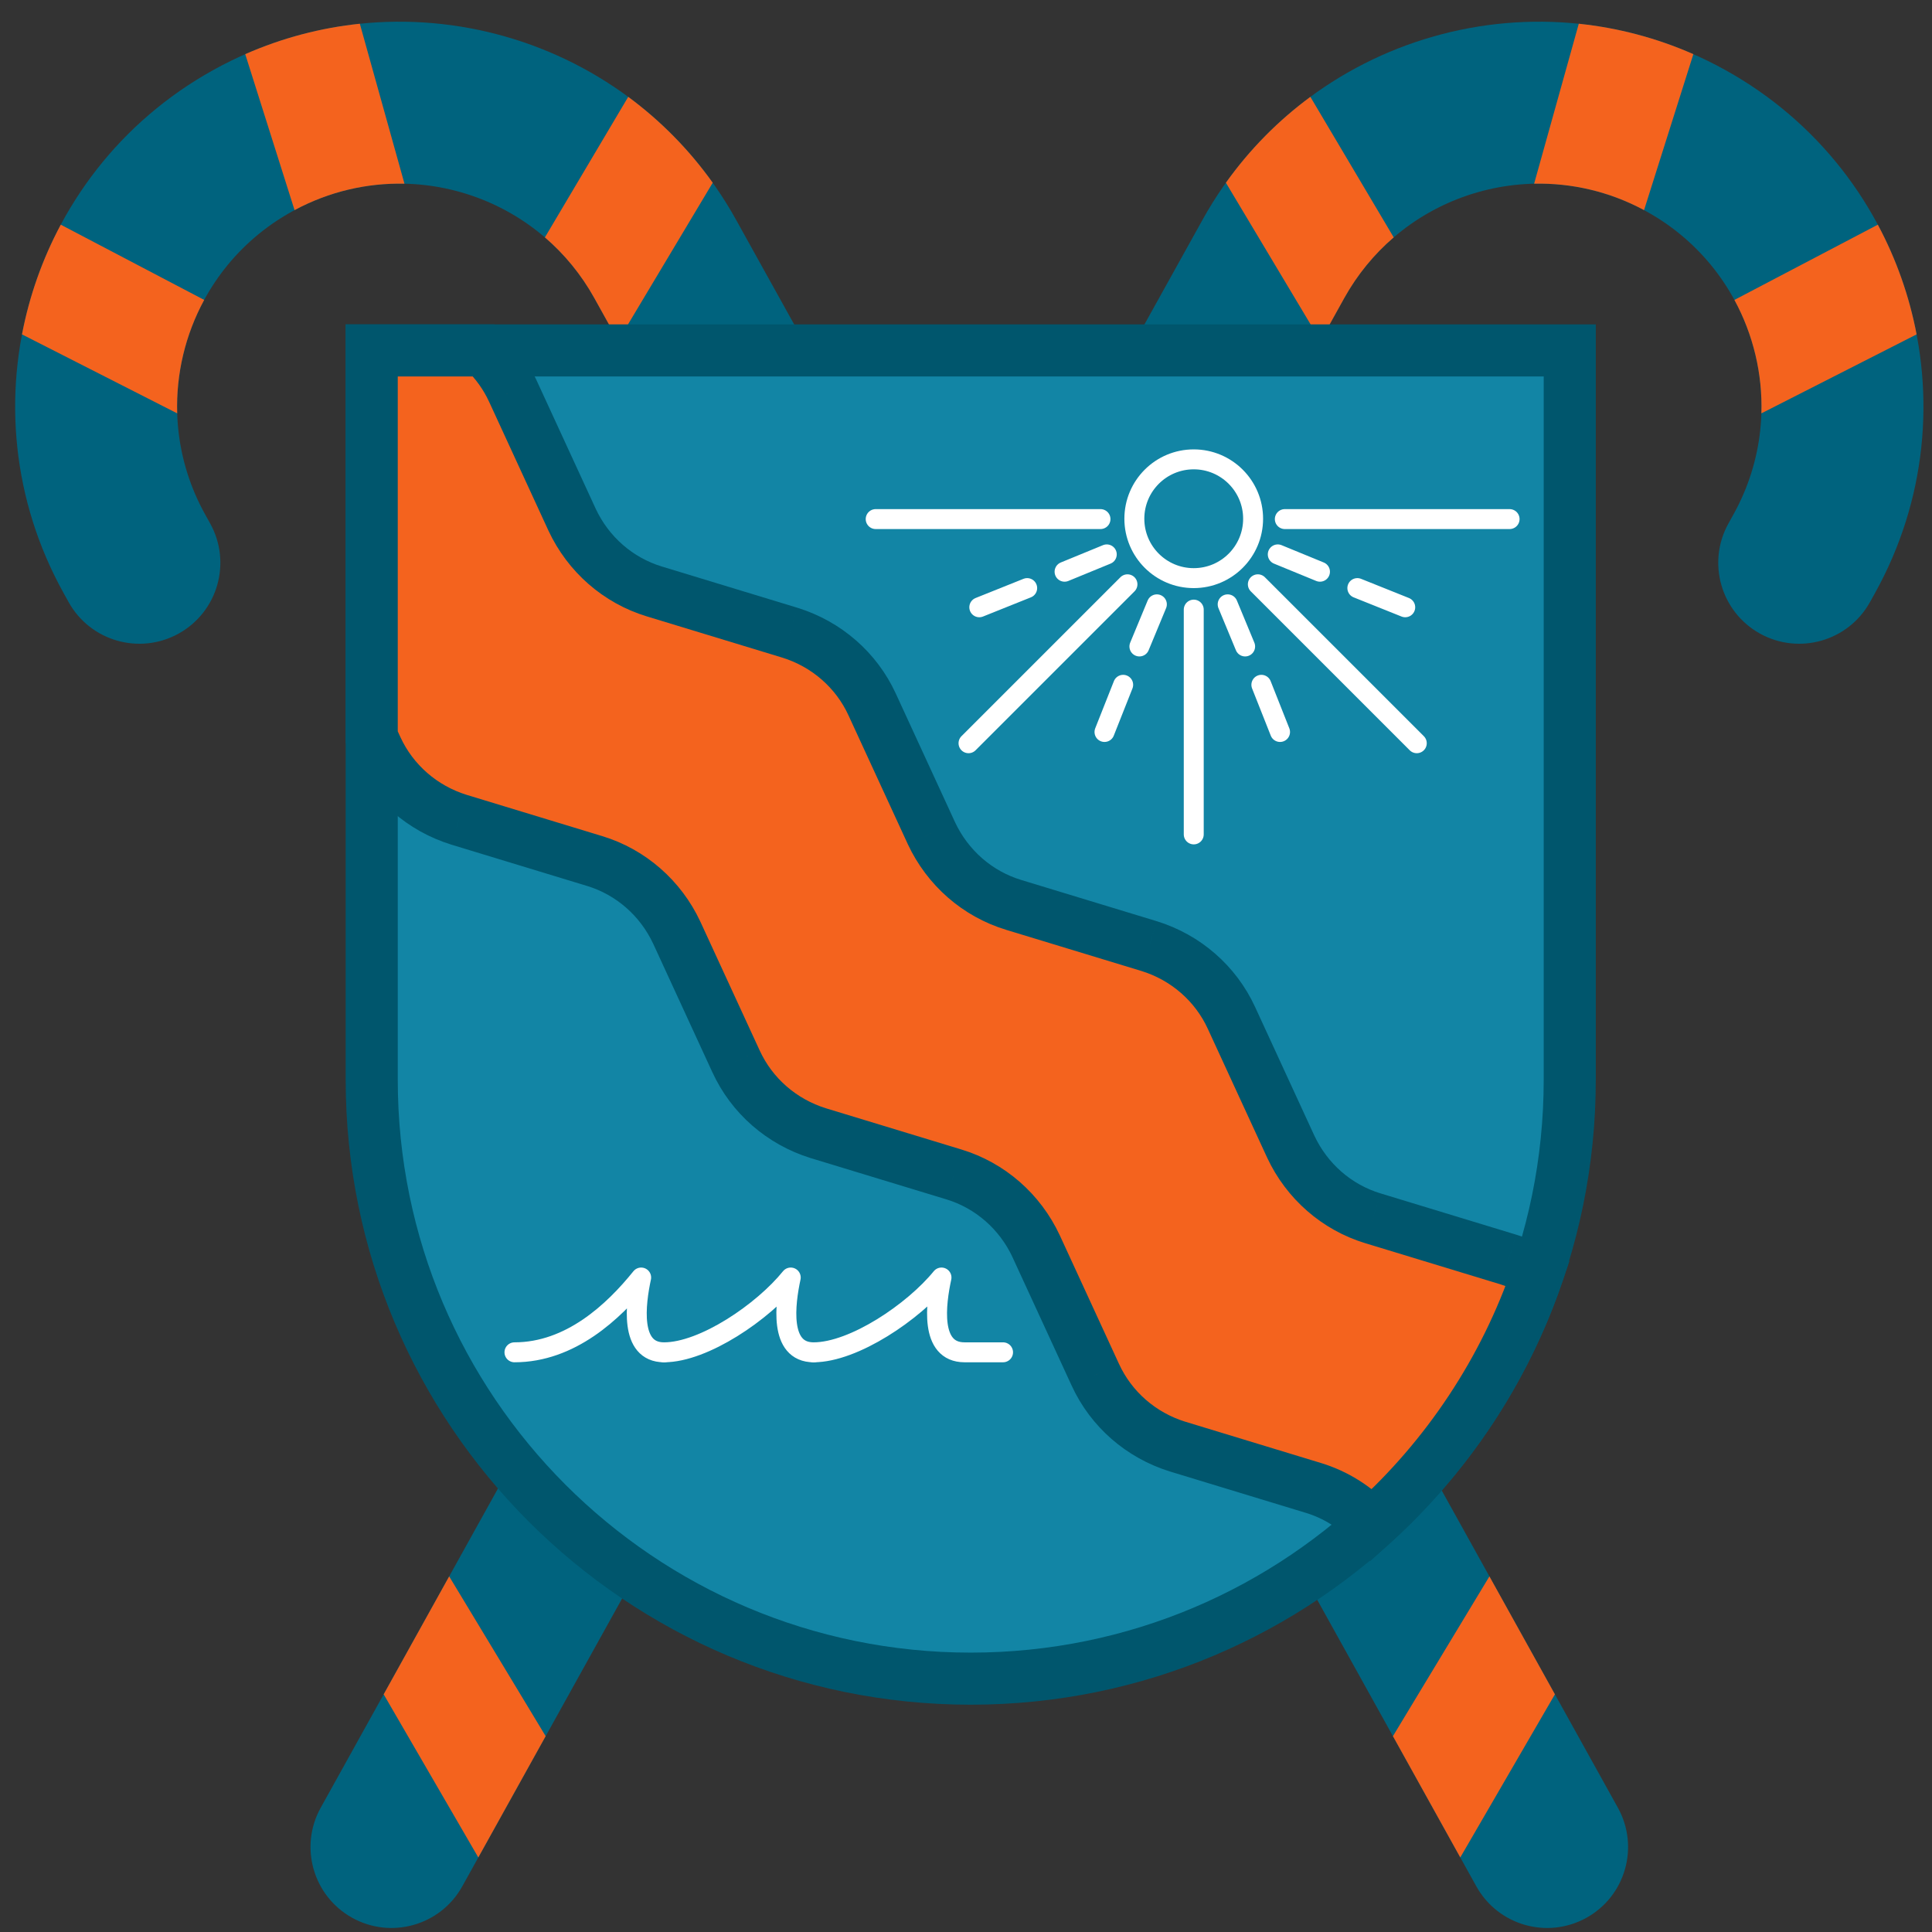 <svg width="102" height="102" viewBox="0 0 102 102" fill="none" xmlns="http://www.w3.org/2000/svg">
<rect x="0" y="0" width="102" height="102" fill="#333333" stroke="none"/>
<g clip-path="url(#clip0_67_35)">
<path fill-rule="evenodd" clip-rule="evenodd" d="M63.493 11.595C68.937 1.792 81.296 -1.741 91.099 3.703C100.902 9.146 104.436 21.506 98.992 31.309L98.726 31.787C97.58 33.851 94.978 34.594 92.915 33.449C90.851 32.302 90.107 29.7 91.253 27.637L91.518 27.159C94.67 21.483 92.624 14.328 86.949 11.176C81.274 8.024 74.118 10.07 70.966 15.745L24.406 99.589C23.26 101.652 20.658 102.396 18.594 101.25C16.53 100.104 15.786 97.502 16.932 95.438L63.493 11.595Z" fill="#00637E"/>
<path fill-rule="evenodd" clip-rule="evenodd" d="M92.993 21.823C93.058 19.733 92.561 17.663 91.569 15.834L99.14 11.862C100.113 13.68 100.802 15.636 101.187 17.654L92.993 21.823ZM89.401 2.859L86.798 11.093C84.952 10.102 82.955 9.655 80.994 9.698L83.352 1.253C85.398 1.466 87.438 1.995 89.401 2.859ZM69.181 5.113L73.581 12.533C72.553 13.416 71.662 14.492 70.966 15.745L69.715 17.999L64.721 9.648C65.985 7.874 67.497 6.356 69.181 5.113ZM28.808 91.661L23.714 83.225L20.256 89.452L25.252 98.064L28.808 91.661Z" fill="#F4631E"/>
<path fill-rule="evenodd" clip-rule="evenodd" d="M38.856 11.595C33.412 1.792 21.052 -1.741 11.249 3.703C1.447 9.146 -2.087 21.506 3.357 31.309L3.622 31.787C4.768 33.851 7.37 34.594 9.434 33.449C11.498 32.302 12.242 29.7 11.096 27.637L10.83 27.159C7.679 21.483 9.724 14.328 15.4 11.176C21.075 8.024 28.231 10.07 31.382 15.745L77.943 99.589C79.089 101.652 81.691 102.396 83.755 101.25C85.819 100.104 86.562 97.502 85.416 95.438L38.856 11.595Z" fill="#00637E"/>
<path fill-rule="evenodd" clip-rule="evenodd" d="M9.355 21.823C9.291 19.733 9.787 17.663 10.78 15.834L3.208 11.862C2.236 13.68 1.547 15.635 1.161 17.654L9.355 21.823ZM12.947 2.859L15.551 11.093C17.397 10.102 19.394 9.655 21.354 9.698L18.997 1.253C16.951 1.466 14.911 1.995 12.947 2.859ZM33.167 5.113L28.768 12.533C29.795 13.416 30.686 14.492 31.382 15.745L32.634 17.999L37.628 9.648C36.364 7.874 34.852 6.356 33.167 5.113ZM73.54 91.661L78.634 83.225L82.092 89.452L77.096 98.064L73.54 91.661Z" fill="#F4631E"/>
<path d="M19.625 18.5H82.875V57C82.875 74.466 68.716 88.625 51.25 88.625V88.625C33.784 88.625 19.625 74.466 19.625 57V18.5Z" fill="#1285A5" stroke="#00566D" stroke-width="2.75"/>
<path d="M27.161 71.395C30.112 71.395 32.391 69.259 33.85 67.447C33.557 68.816 33.217 71.395 35.057 71.395" stroke="white" stroke-width="1.053" stroke-linecap="round" stroke-linejoin="round"/>
<path d="M35.058 71.395C37.162 71.395 40.288 69.259 41.747 67.447C41.454 68.816 41.114 71.395 42.954 71.395" stroke="white" stroke-width="1.053" stroke-linecap="round" stroke-linejoin="round"/>
<path d="M42.954 71.395C45.078 71.395 48.233 69.259 49.706 67.447C49.41 68.816 49.067 71.395 50.924 71.395H52.956" stroke="white" stroke-width="1.053" stroke-linecap="round" stroke-linejoin="round"/>
<path fill-rule="evenodd" clip-rule="evenodd" d="M25.541 18.5H19.625V38.914L19.891 39.491C20.724 41.304 22.301 42.68 24.233 43.279L31.389 45.456C33.299 46.035 34.876 47.411 35.732 49.244L38.86 56.038C39.693 57.852 41.27 59.227 43.203 59.826L50.359 62.004C52.269 62.583 53.846 63.959 54.701 65.792L57.83 72.586C58.663 74.399 60.24 75.775 62.173 76.374L69.329 78.551C70.523 78.913 71.587 79.587 72.426 80.489C76.388 76.915 79.441 72.353 81.197 67.191C80.713 66.903 80.192 66.669 79.641 66.498L72.485 64.321C70.576 63.742 68.999 62.366 68.143 60.533L65.014 53.739C64.181 51.925 62.604 50.55 60.672 49.951L53.516 47.773C51.606 47.194 50.029 45.819 49.173 43.985L46.044 37.191C45.211 35.378 43.634 34.002 41.702 33.403L34.546 31.226C32.636 30.647 31.059 29.271 30.203 27.438L27.075 20.644C26.701 19.831 26.178 19.106 25.541 18.5Z" fill="#F4631E"/>
<path d="M19.625 18.5V17.125H18.25V18.5H19.625ZM25.541 18.5L26.489 17.504L26.091 17.125H25.541V18.5ZM19.625 38.914H18.25V39.215L18.376 39.489L19.625 38.914ZM19.891 39.491L21.14 38.917L21.14 38.916L19.891 39.491ZM24.233 43.279L23.826 44.592L23.833 44.594L24.233 43.279ZM31.389 45.456L30.989 46.772L30.99 46.772L31.389 45.456ZM35.732 49.244L36.981 48.669L36.977 48.662L35.732 49.244ZM38.86 56.038L40.11 55.464L40.109 55.463L38.86 56.038ZM43.203 59.826L42.796 61.14L42.803 61.142L43.203 59.826ZM50.359 62.004L49.959 63.319L49.96 63.319L50.359 62.004ZM54.701 65.792L55.95 65.216L55.947 65.21L54.701 65.792ZM57.83 72.586L59.08 72.012L59.079 72.011L57.83 72.586ZM62.173 76.374L61.766 77.687L61.772 77.689L62.173 76.374ZM69.329 78.551L68.928 79.867L68.93 79.867L69.329 78.551ZM72.426 80.489L71.419 81.425L72.341 82.417L73.347 81.51L72.426 80.489ZM81.197 67.191L82.499 67.634L82.857 66.581L81.902 66.011L81.197 67.191ZM79.641 66.498L80.049 65.185L80.042 65.183L79.641 66.498ZM72.485 64.321L72.886 63.005L72.884 63.005L72.485 64.321ZM68.143 60.533L66.894 61.108L66.897 61.115L68.143 60.533ZM65.014 53.739L63.765 54.313L63.765 54.314L65.014 53.739ZM60.672 49.951L61.079 48.637L61.072 48.635L60.672 49.951ZM53.516 47.773L53.916 46.458L53.915 46.458L53.516 47.773ZM49.173 43.985L47.924 44.56L47.927 44.567L49.173 43.985ZM46.044 37.191L44.795 37.765L44.795 37.766L46.044 37.191ZM41.702 33.403L42.109 32.09L42.102 32.088L41.702 33.403ZM34.546 31.226L34.946 29.91L34.945 29.91L34.546 31.226ZM30.203 27.438L28.954 28.013L28.957 28.019L30.203 27.438ZM27.075 20.644L25.825 21.218L25.826 21.219L27.075 20.644ZM19.625 19.875H25.541V17.125H19.625V19.875ZM21 38.914V18.5H18.25V38.914H21ZM18.376 39.489L18.642 40.066L21.14 38.916L20.874 38.339L18.376 39.489ZM18.641 40.065C19.64 42.239 21.526 43.879 23.826 44.592L24.64 41.965C23.075 41.48 21.808 40.37 21.14 38.917L18.641 40.065ZM23.833 44.594L30.989 46.772L31.789 44.141L24.633 41.963L23.833 44.594ZM30.99 46.772C32.52 47.236 33.792 48.341 34.486 49.826L36.977 48.662C35.959 46.481 34.077 44.834 31.788 44.14L30.99 46.772ZM34.483 49.819L37.611 56.613L40.109 55.463L36.98 48.669L34.483 49.819ZM37.611 56.612C38.609 58.786 40.496 60.427 42.796 61.14L43.61 58.513C42.045 58.028 40.777 56.917 40.11 55.464L37.611 56.612ZM42.803 61.142L49.959 63.319L50.759 60.688L43.603 58.511L42.803 61.142ZM49.96 63.319C51.49 63.783 52.762 64.888 53.456 66.373L55.947 65.21C54.929 63.029 53.047 61.382 50.758 60.688L49.96 63.319ZM53.452 66.367L56.581 73.161L59.079 72.011L55.95 65.216L53.452 66.367ZM56.581 73.16C57.579 75.334 59.466 76.974 61.766 77.687L62.58 75.061C61.014 74.575 59.747 73.465 59.08 72.012L56.581 73.16ZM61.772 77.689L68.928 79.867L69.729 77.236L62.573 75.058L61.772 77.689ZM68.93 79.867C69.887 80.157 70.742 80.698 71.419 81.425L73.433 79.553C72.431 78.476 71.159 77.669 69.728 77.235L68.93 79.867ZM79.895 66.748C78.216 71.684 75.296 76.048 71.505 79.468L73.347 81.51C77.479 77.782 80.666 73.022 82.499 67.634L79.895 66.748ZM81.902 66.011C81.325 65.666 80.703 65.388 80.049 65.185L79.234 67.812C79.68 67.95 80.102 68.139 80.492 68.372L81.902 66.011ZM80.042 65.183L72.886 63.005L72.085 65.636L79.241 67.814L80.042 65.183ZM72.884 63.005C71.354 62.541 70.082 61.436 69.389 59.951L66.897 61.115C67.915 63.296 69.797 64.942 72.086 65.637L72.884 63.005ZM69.392 59.958L66.263 53.164L63.765 54.314L66.894 61.108L69.392 59.958ZM66.263 53.165C65.265 50.991 63.378 49.35 61.079 48.637L60.264 51.264C61.83 51.749 63.097 52.86 63.765 54.313L66.263 53.165ZM61.072 48.635L53.916 46.458L53.115 49.089L60.271 51.266L61.072 48.635ZM53.915 46.458C52.385 45.993 51.112 44.889 50.419 43.404L47.927 44.567C48.946 46.748 50.827 48.395 53.117 49.089L53.915 46.458ZM50.422 43.41L47.293 36.616L44.795 37.766L47.924 44.56L50.422 43.41ZM47.294 36.617C46.295 34.443 44.408 32.803 42.109 32.09L41.295 34.717C42.86 35.202 44.127 36.312 44.795 37.765L47.294 36.617ZM42.102 32.088L34.946 29.91L34.145 32.541L41.301 34.719L42.102 32.088ZM34.945 29.91C33.415 29.446 32.142 28.341 31.449 26.856L28.957 28.019C29.976 30.201 31.858 31.847 34.147 32.542L34.945 29.91ZM31.452 26.863L28.323 20.069L25.826 21.219L28.954 28.013L31.452 26.863ZM28.324 20.07C27.877 19.096 27.251 18.229 26.489 17.504L24.593 19.496C25.106 19.984 25.526 20.566 25.825 21.218L28.324 20.07Z" fill="#00566D"/>
<circle cx="63.023" cy="27.387" r="3.135" stroke="white" stroke-width="1.053"/>
<path d="M46.232 27.405H58.1" stroke="white" stroke-width="1.053" stroke-linecap="round"/>
<path d="M67.832 27.405H79.699" stroke="white" stroke-width="1.053" stroke-linecap="round"/>
<path d="M67.46 29.269L69.688 30.184" stroke="white" stroke-width="1.053" stroke-linecap="round"/>
<path d="M71.661 31.048L74.189 32.061" stroke="white" stroke-width="1.053" stroke-linecap="round"/>
<path d="M64.815 31.906L65.737 34.13" stroke="white" stroke-width="1.053" stroke-linecap="round"/>
<path d="M66.594 36.154L67.58 38.645" stroke="white" stroke-width="1.053" stroke-linecap="round"/>
<path d="M58.432 29.269L56.204 30.184" stroke="white" stroke-width="1.053" stroke-linecap="round"/>
<path d="M54.23 31.048L51.702 32.061" stroke="white" stroke-width="1.053" stroke-linecap="round"/>
<path d="M61.077 31.906L60.155 34.13" stroke="white" stroke-width="1.053" stroke-linecap="round"/>
<path d="M59.298 36.154L58.312 38.645" stroke="white" stroke-width="1.053" stroke-linecap="round"/>
<path d="M66.408 30.848L74.799 39.239" stroke="white" stroke-width="1.053" stroke-linecap="round"/>
<path d="M59.524 30.848L51.133 39.239" stroke="white" stroke-width="1.053" stroke-linecap="round"/>
<path d="M63.024 32.185L63.024 44.052" stroke="white" stroke-width="1.053" stroke-linecap="round"/>
</g>
<defs>
<clipPath id="clip0_67_35">
<rect width="102" height="102" fill="white"/>
</clipPath>
</defs>
</svg>
